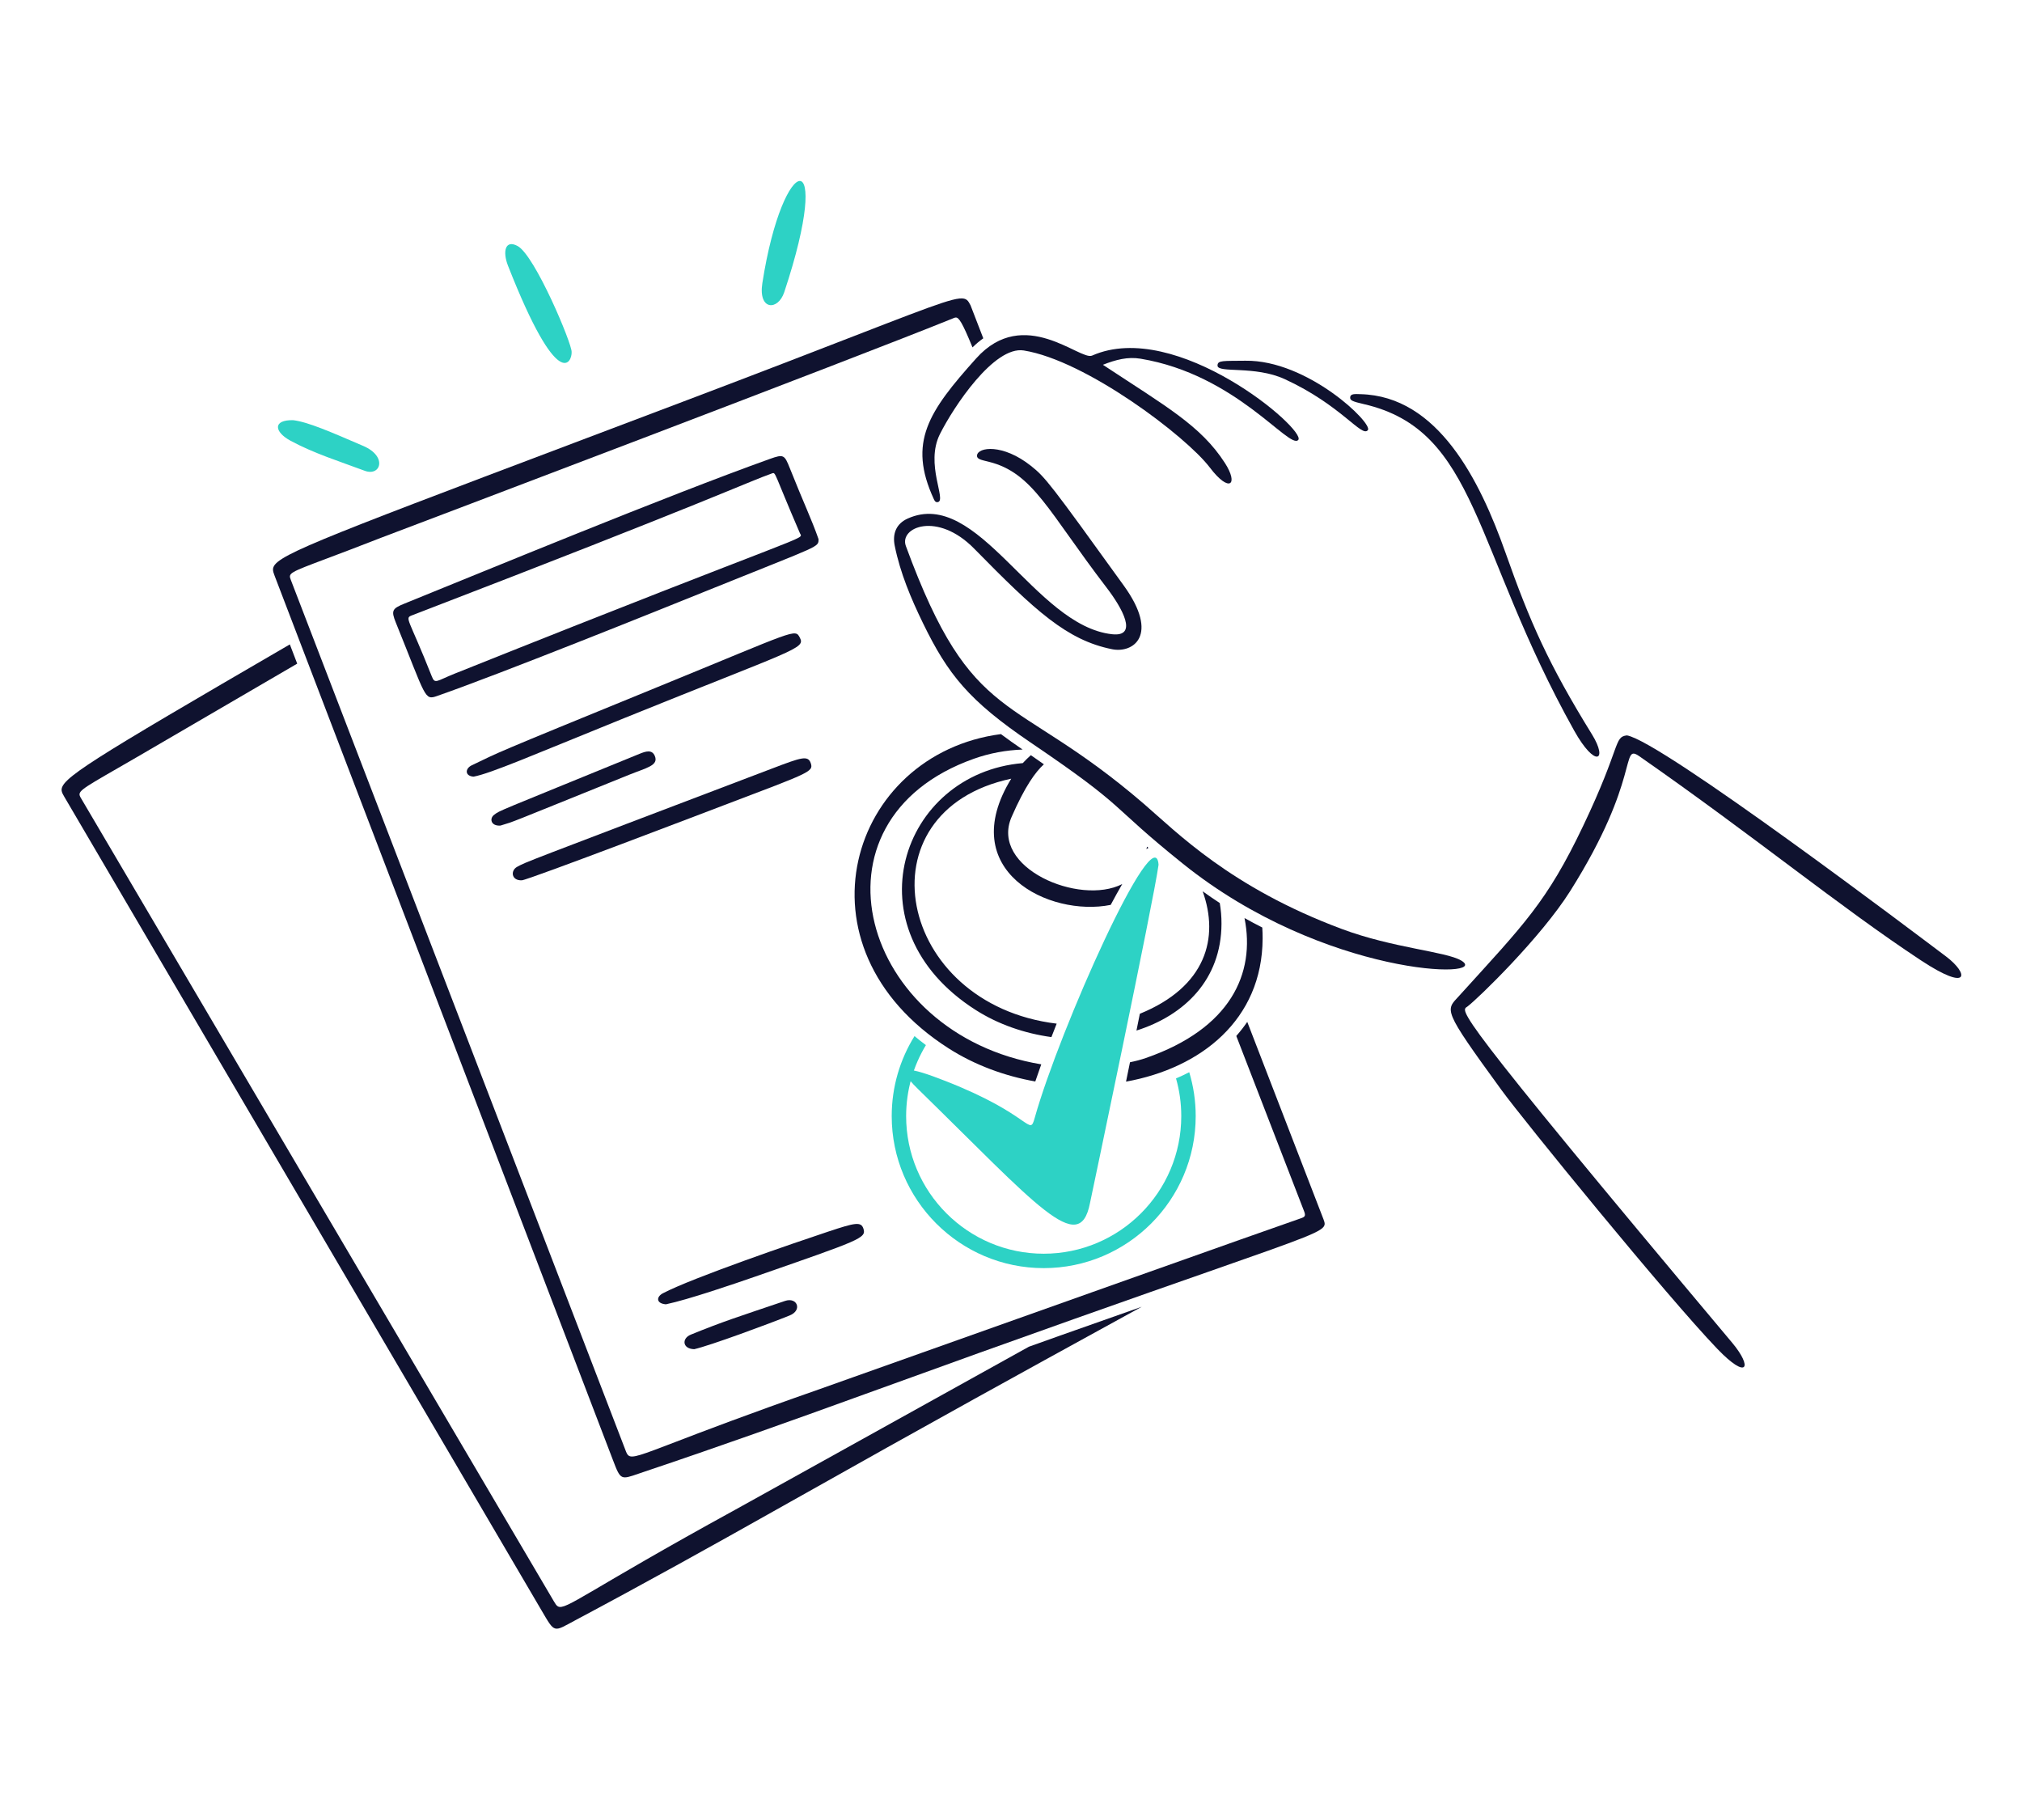 <svg width="160" height="144" viewBox="0 0 160 144" fill="none" xmlns="http://www.w3.org/2000/svg">
<path d="M45.232 27.849C45.279 28.617 44.202 31.22 40.197 21.023C39.758 19.902 39.974 18.93 40.961 19.467C42.337 20.216 45.273 27.223 45.232 27.849Z" fill="#2DD2C5"/>
<path d="M62.055 23.123C61.563 24.599 59.987 24.577 60.324 22.405C61.969 11.816 66.023 11.192 62.055 23.123Z" fill="#2DD2C5"/>
<path d="M23.195 33.245C24.354 33.381 26.166 34.17 28.753 35.287C30.687 36.122 30.111 37.716 28.862 37.249C26.887 36.51 24.866 35.883 22.998 34.877C21.695 34.176 21.558 33.209 23.196 33.245L23.195 33.245Z" fill="#2DD2C5"/>
<path fill-rule="evenodd" clip-rule="evenodd" d="M22.935 50.986C6.86 60.333 4.729 61.645 4.882 62.582C4.907 62.73 4.988 62.868 5.08 63.027L42.842 127.402C43.392 128.335 43.622 128.769 43.94 128.849C44.258 128.928 44.664 128.655 45.566 128.175C51.022 125.271 56.426 122.269 61.811 119.234C74.068 112.326 81.933 108.011 86.946 105.26C88.268 104.535 89.392 103.918 90.346 103.392C88.426 104.066 86.273 104.824 83.862 105.68C83.86 105.681 83.808 105.699 83.708 105.735C83.389 105.85 82.587 106.136 81.414 106.554C73.034 111.202 62.814 116.878 59.355 118.799C58.579 119.23 58.144 119.472 58.145 119.47C46.407 125.906 44.768 127.438 44.149 127.1C44.026 127.034 43.944 126.893 43.83 126.702C43.816 126.677 6.396 63.13 6.407 63.15C6.101 62.631 6.202 62.573 9.362 60.753C10.267 60.232 11.422 59.566 12.891 58.704C12.901 58.698 17.414 56.072 23.518 52.508L22.935 50.986Z" fill="#0F122F"/>
<path d="M64.77 42.655C64.762 43.318 64.962 43.096 56.598 46.474C51.657 48.47 39.629 53.304 34.597 55.064C33.567 55.425 33.742 55.234 31.318 49.25C30.935 48.305 31.039 48.147 32.011 47.754C38.519 45.118 52.706 39.251 60.931 36.306C62.01 35.919 62.078 35.984 62.5 37.046C63.589 39.785 64.218 41.077 64.77 42.655ZM61.101 37.451C59.126 38.145 56.382 39.538 32.64 48.671C31.974 48.927 32.298 48.781 34.173 53.528C34.419 54.153 34.551 53.87 35.971 53.302C64.759 41.786 63.545 42.76 63.298 42.19C61.23 37.392 61.392 37.35 61.1 37.452L61.101 37.451Z" fill="#0F122F"/>
<path d="M37.471 61.45C36.764 61.393 36.799 60.804 37.332 60.55C39.687 59.427 38.358 59.948 51.955 54.391C63.075 49.846 62.901 49.709 63.296 50.462C63.751 51.328 62.859 51.369 49.402 56.815C42.021 59.803 38.851 61.189 37.471 61.45Z" fill="#0F122F"/>
<path d="M41.29 69.651C40.452 69.681 40.384 68.873 40.92 68.585C41.681 68.175 40.919 68.48 61.164 60.78C63.404 59.928 63.94 59.74 64.157 60.389C64.384 61.064 64.078 61.129 57.2 63.741C56.736 63.918 41.788 69.633 41.291 69.651H41.29Z" fill="#0F122F"/>
<path d="M52.696 103.198C51.91 103.136 51.92 102.606 52.455 102.325C54.791 101.099 62.819 98.349 65.534 97.447C67.668 96.738 68.133 96.64 68.321 97.209C68.57 97.964 68.106 98.098 59.791 100.994C58.104 101.581 54.445 102.831 52.697 103.197L52.696 103.198Z" fill="#0F122F"/>
<path d="M39.603 65.32C38.829 65.372 38.72 64.754 39.096 64.472C39.59 64.101 39.081 64.356 50.608 59.643C51.102 59.441 51.596 59.281 51.818 59.818C52.13 60.571 51.15 60.749 49.78 61.301C39.637 65.395 40.87 64.929 39.603 65.32Z" fill="#0F122F"/>
<path d="M54.936 106.749C53.986 106.724 53.936 105.894 54.66 105.599C57.246 104.545 58.402 104.189 62.122 102.93C63.078 102.606 63.512 103.666 62.488 104.079C60.813 104.756 56.219 106.454 54.936 106.749Z" fill="#0F122F"/>
<path fill-rule="evenodd" clip-rule="evenodd" d="M72.365 81.977C71.222 83.817 70.561 85.986 70.561 88.308C70.561 94.941 75.957 100.335 82.588 100.335C89.221 100.335 94.615 94.941 94.615 88.308C94.615 87.101 94.436 85.934 94.104 84.834C93.768 85.009 93.419 85.172 93.057 85.324C93.329 86.273 93.473 87.274 93.473 88.309C93.473 94.313 88.591 99.195 82.588 99.195C76.585 99.195 71.702 94.313 71.702 88.309C71.702 86.255 72.274 84.332 73.267 82.69C72.958 82.461 72.657 82.222 72.365 81.977Z" fill="#2DD2C5"/>
<path fill-rule="evenodd" clip-rule="evenodd" d="M104.739 96.501L98.695 80.852C98.431 81.237 98.141 81.609 97.827 81.966C99.483 86.258 101.269 90.873 103.192 95.834C103.332 96.196 103.267 96.284 102.922 96.398C101.675 96.81 76.046 105.928 67.521 108.961L67.516 108.962L67.512 108.964C65.806 109.57 64.788 109.933 64.791 109.932C59.13 111.911 55.629 113.254 53.439 114.094C50.741 115.128 50.033 115.4 49.729 115.159C49.62 115.074 49.563 114.923 49.486 114.719L49.483 114.712C49.473 114.686 23.002 45.853 23.01 45.875C22.802 45.342 22.901 45.304 25.834 44.201C26.874 43.81 28.271 43.284 30.136 42.555L30.294 42.495C32.921 41.5 67.641 28.344 75.389 25.198C75.405 25.192 75.421 25.185 75.437 25.178C75.504 25.15 75.564 25.124 75.625 25.122C75.869 25.112 76.129 25.472 76.954 27.486C77.235 27.208 77.52 26.97 77.807 26.768L76.8 24.161L76.787 24.136C76.7 23.971 76.628 23.835 76.52 23.743C76.02 23.319 74.74 23.815 67.571 26.593C64.433 27.809 60.165 29.463 54.339 31.669C51.082 32.902 48.144 34.012 45.495 35.014C24.285 43.031 21.604 44.044 21.602 45.065C21.601 45.212 21.657 45.36 21.721 45.529L21.723 45.537L48.395 115.243C48.428 115.329 48.459 115.41 48.489 115.488C48.811 116.33 48.964 116.73 49.239 116.85C49.488 116.959 49.837 116.838 50.502 116.608C50.639 116.561 50.789 116.509 50.955 116.454C56.815 114.487 62.638 112.412 68.45 110.302C81.714 105.487 90.191 102.52 95.587 100.632C103.473 97.871 104.776 97.415 104.819 96.861C104.828 96.751 104.787 96.637 104.739 96.501Z" fill="#0F122F"/>
<path fill-rule="evenodd" clip-rule="evenodd" d="M75.08 82.958C62.464 74.922 67.218 59.645 79.203 58.083C79.728 58.476 80.298 58.881 80.918 59.305C79.621 59.352 78.326 59.585 77.06 60.034C63.306 64.911 68.112 81.846 82.395 84.212C82.228 84.678 82.07 85.131 81.922 85.567C79.494 85.135 77.135 84.268 75.08 82.958ZM89.102 85.579C95.013 84.512 99.884 80.701 99.911 74.254C99.912 73.963 99.903 73.674 99.884 73.386C99.395 73.138 98.927 72.889 98.477 72.636C99.356 77.03 97.376 81.384 90.664 83.713C90.27 83.85 89.85 83.958 89.416 84.046C89.311 84.561 89.206 85.073 89.102 85.579ZM89.928 81.538C93.737 80.33 96.637 77.498 96.656 73.098C96.659 72.54 96.612 71.99 96.52 71.449C96.053 71.144 95.604 70.834 95.165 70.519C96.49 74.202 95.441 78.076 90.196 80.21C90.108 80.65 90.017 81.094 89.928 81.538ZM87.889 71.595C83.023 72.576 75.54 68.894 80.019 61.61C67.928 64.177 70.948 79.465 83.614 80.992C83.472 81.35 83.333 81.706 83.198 82.056C81.076 81.764 78.997 81.052 77.211 79.914C67.096 73.471 71.281 61.194 80.931 60.378C81.139 60.152 81.354 59.945 81.572 59.751C81.925 59.995 82.268 60.235 82.603 60.472C81.946 61.061 81.104 62.217 80.05 64.63C78.293 68.651 85.406 71.687 88.803 69.948C88.501 70.467 88.196 71.018 87.889 71.595ZM90.874 67.083C90.838 67.052 90.801 67.021 90.764 66.989C90.749 67.054 90.732 67.118 90.716 67.183C90.768 67.144 90.821 67.111 90.874 67.083Z" fill="#0F122F"/>
<path d="M93.617 68.349C87.522 63.459 89.458 64.109 81.55 58.747C76.663 55.433 75.013 53.365 73.037 49.308C72.085 47.351 71.234 45.335 70.798 43.176C70.604 42.21 70.93 41.433 71.819 41.031C77.39 38.51 81.852 49.511 87.997 50.181C90.089 50.409 88.815 48.125 87.555 46.481C82.94 40.462 81.748 37.395 78.227 36.532C77.635 36.387 77.283 36.325 77.31 36.037C77.374 35.369 79.346 35.085 81.586 36.865C82.706 37.753 83.119 38.278 88.931 46.341C91.777 50.289 89.653 51.698 88.005 51.368C84.435 50.652 81.957 48.37 77.082 43.405C74.169 40.438 71.135 41.718 71.681 43.202C76.984 57.639 80.056 54.597 90.514 63.601C93.097 65.825 97.364 70.217 106.188 73.506C110.247 75.018 114.407 75.28 115.621 75.996C118.161 77.496 104.787 77.314 93.617 68.349Z" fill="#0F122F"/>
<path d="M128.736 58.184C131.464 58.64 151.773 74.01 153.984 75.672C155.822 77.054 155.873 78.539 152 75.983C145.556 71.732 138.968 66.28 129.723 59.837C128.211 58.784 129.875 61.569 124.25 70.5C121.94 74.167 116.975 78.99 116.117 79.638C115.604 80.026 114.492 79.344 137.05 106.22C138.71 108.198 138.291 109.219 135.897 106.729C131.932 102.603 120.544 88.624 118.8 86.228C114.068 79.729 114.389 79.974 115.472 78.78C120.579 73.148 122.391 71.396 125.271 65.354C128.297 59.005 127.686 58.309 128.736 58.184Z" fill="#0F122F"/>
<path d="M87.273 28.863C92.267 32.159 95.023 33.675 96.928 36.635C98.03 38.349 97.29 39.041 95.734 36.992C93.846 34.507 85.928 28.519 81.013 27.73C78.655 27.352 75.451 32.204 74.379 34.339C73.18 36.726 74.932 39.594 74.206 39.728C74.022 39.762 73.951 39.618 73.888 39.48C71.822 34.995 73.469 32.562 77.25 28.351C81.032 24.141 85.468 28.556 86.415 28.136C93.083 25.18 103.437 34.036 102.728 34.811C102.019 35.587 97.822 29.637 90.252 28.381C89.232 28.211 88.293 28.461 87.273 28.862V28.863Z" fill="#0F122F"/>
<path d="M107.657 31.187C113.777 31.337 117.097 37.976 119.136 43.748C121.069 49.221 122.519 52.517 125.973 58.108C127.265 60.198 126.234 60.8 124.563 57.806C116.493 43.351 116.95 34.052 107.913 31.972C107.021 31.767 106.828 31.68 106.838 31.449C106.853 31.128 107.243 31.176 107.657 31.187Z" fill="#0F122F"/>
<path d="M98.545 28.541C103.462 28.471 108.646 33.485 108.24 34.028C107.769 34.659 106.145 32.062 101.662 29.998C99.284 28.904 96.342 29.551 96.342 28.924C96.342 28.492 96.791 28.565 98.545 28.541Z" fill="#0F122F"/>
<path d="M91.676 68.418C91.302 71.23 86.253 95.173 86.248 95.199C85.407 99.495 82.008 95.314 72.643 86.166C70.523 84.095 72.049 84.448 74.808 85.527C81.708 88.226 81.44 90.004 81.881 88.43C83.848 81.426 91.388 64.565 91.676 68.418Z" fill="#2DD2C5"/>
</svg>
